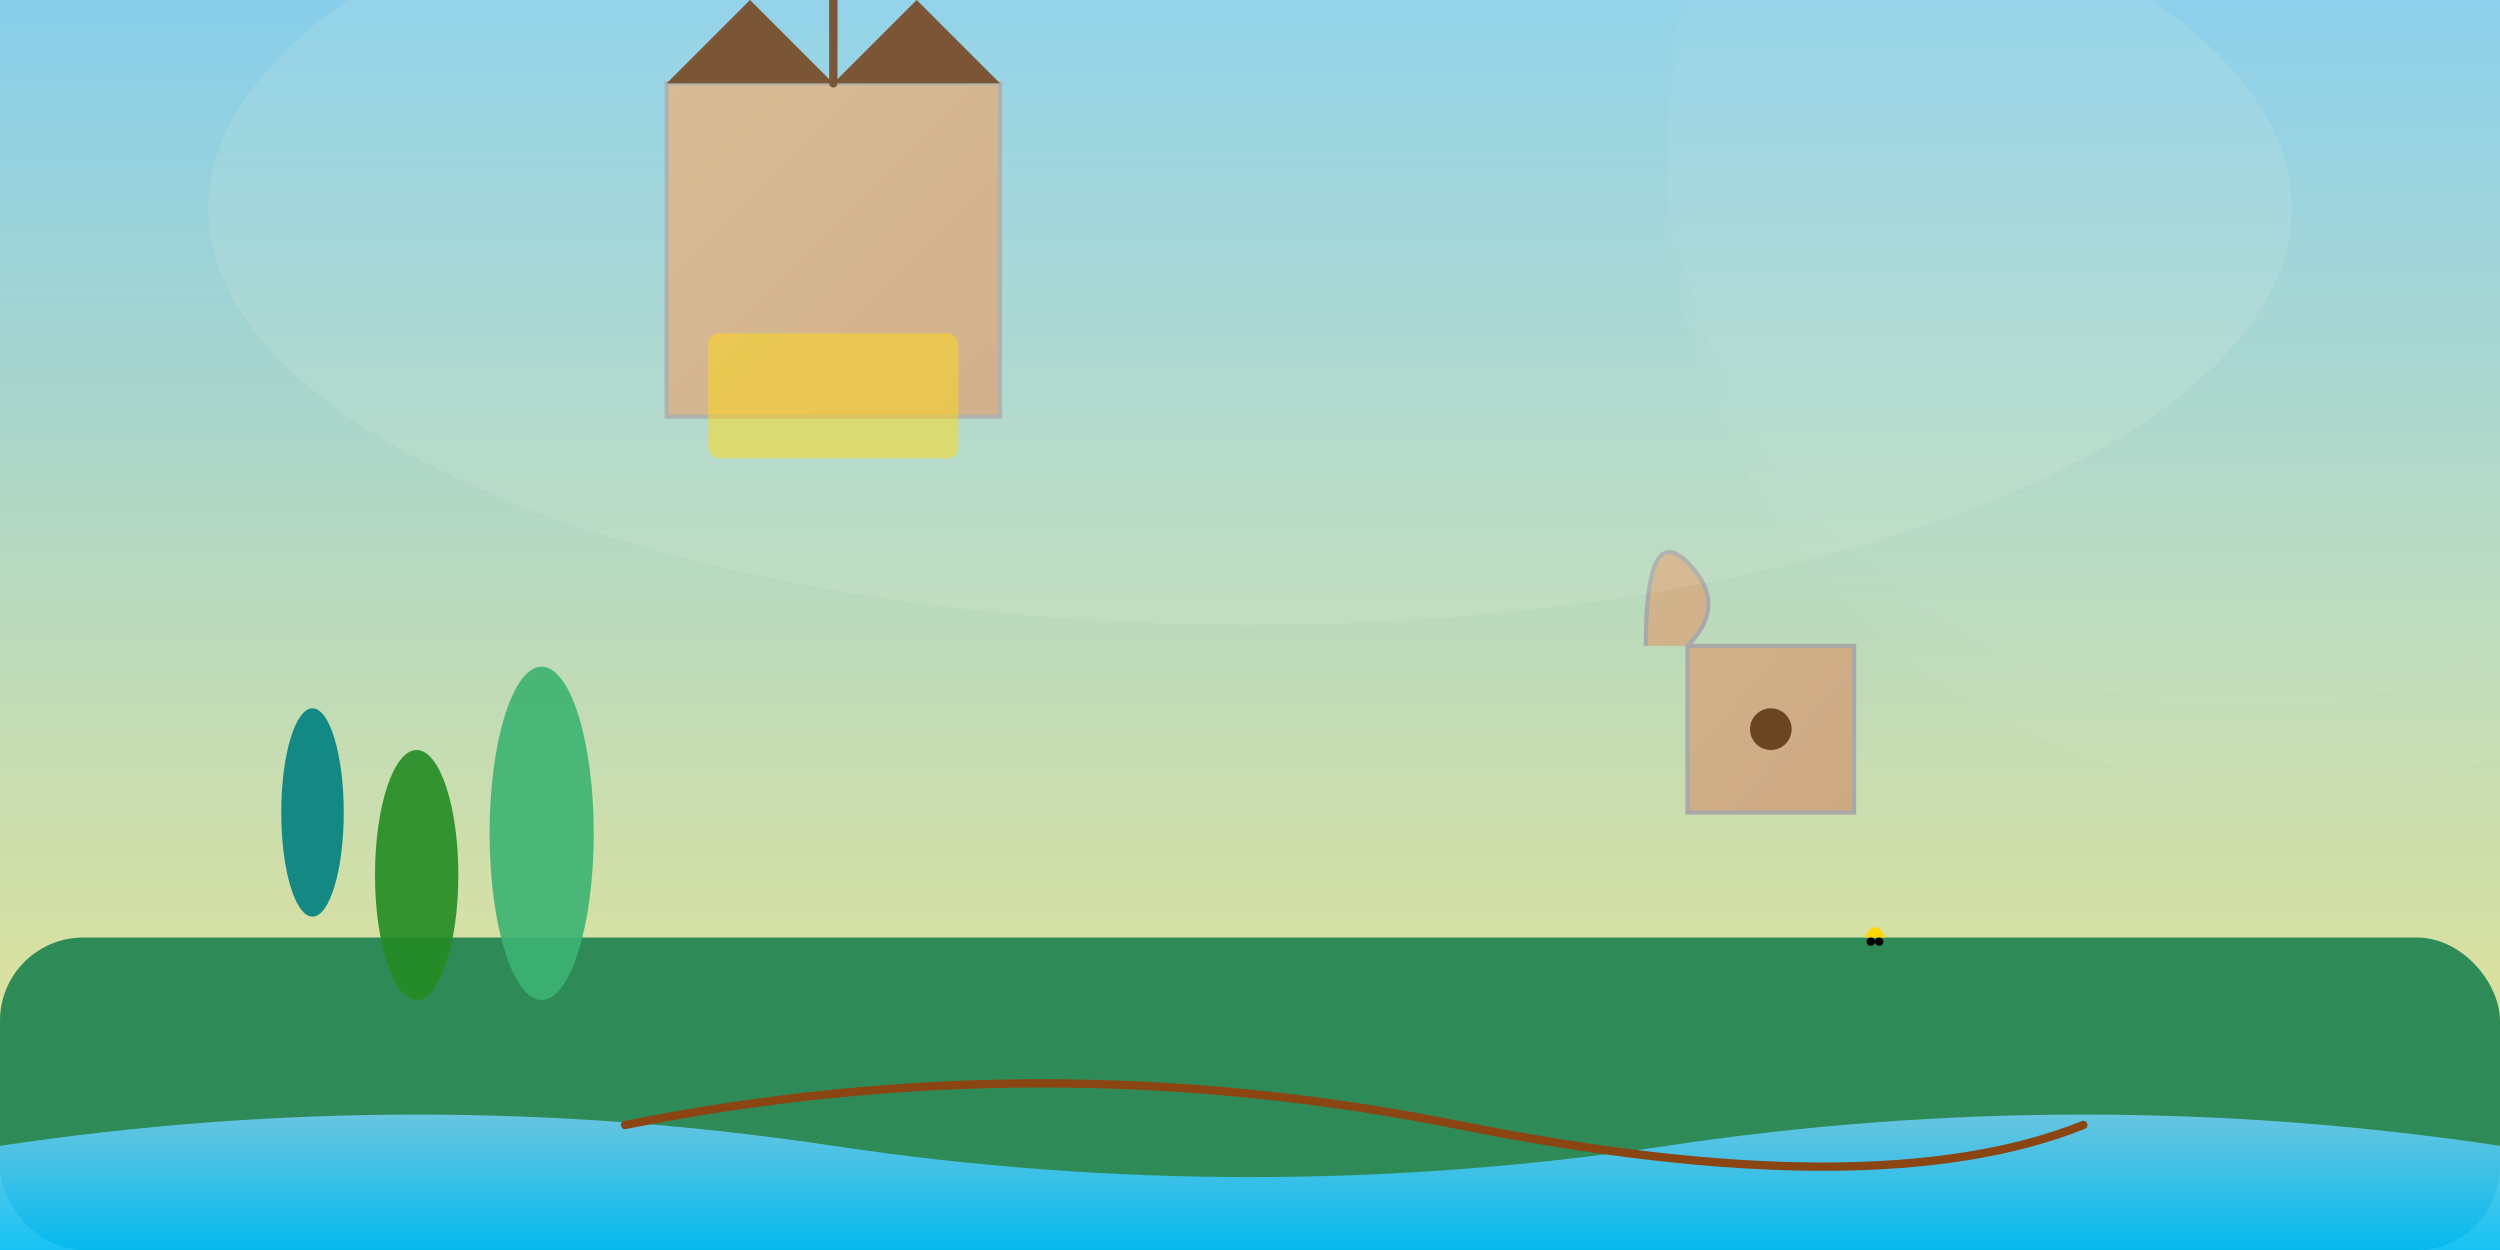 
<svg xmlns="http://www.w3.org/2000/svg" viewBox="0 0 1200 600" width="1200" height="600" preserveAspectRatio="xMidYMid meet" class="w-full h-full">
  <!-- Gradient and filter definitions -->
  <defs>
    <linearGradient id="skyGradient" x1="0" y1="0" x2="0" y2="1">
      <stop offset="0%" stop-color="#87CEEB"/>
      <stop offset="100%" stop-color="#F0E68C"/>
    </linearGradient>
    <linearGradient id="fjordGradient" x1="0" y1="0" x2="0" y2="1">
      <stop offset="0%" stop-color="#87CEEB"/>
      <stop offset="100%" stop-color="#00BFFF"/>
    </linearGradient>
    <linearGradient id="cathedralStone" x1="0" y1="0" x2="1" y2="1">
      <stop offset="0%" stop-color="#D2B48C"/>
      <stop offset="100%" stop-color="#CDA883"/>
    </linearGradient>
    <filter id="shadow" x="0" y="0">
      <feDropShadow dx="0" dy="2" stdDeviation="1.5" flood-color="#00000044"/>
    </filter>
  </defs>

  <!-- Fullscreen background -->
  <rect width="100%" height="100%" fill="url(#skyGradient)" />
  <rect y="450" width="100%" height="150" fill="#2E8B57" rx="40" />

  <!-- Oslofjord water -->
  <path d="M0,550 Q200,520 400,550 T800,550 T1200,550 L1200,600 L0,600 Z" fill="url(#fjordGradient)" opacity="0.9" />

  <!-- Oslo Cathedral -->
  <g transform="translate(400,200)" filter="url(#shadow)">
    <!-- Main tower -->
    <path d="M-80,-160 L-80,0 L80,0 L80,-160 Z" fill="url(#cathedralStone)" stroke="#A9A9A9" stroke-width="2"/>
    <!-- Stained glass -->
    <rect x="-60" y="-40" width="120" height="60" fill="#FFD700" opacity="0.5" rx="5"/>
    <!-- Roof -->
    <path d="M-80,-160 L-40,-200 L0,-160 L40,-200 L80,-160 Z" fill="#6B4423"/>
    <!-- Spire -->
    <path d="M0,-160 L0,-240" fill="none" stroke="#6B4423" stroke-width="4" stroke-linecap="round"/>
  </g>

  <!-- Akershus Fortress -->
  <g transform="translate(850,350)" filter="url(#shadow)">
    <path d="M-40,-40 Q-20,-60 -40,-80 T-60,-40 M-40,-40 L40,-40 L40,40 L-40,40 Z" 
          fill="url(#cathedralStone)" stroke="#A9A9A9" stroke-width="2"/>
    <circle cx="0" cy="0" r="10" fill="#6B4423" />
  </g>

  <!-- City Park -->
  <g transform="translate(200,420)" opacity="0.9">
    <!-- Trees -->
    <ellipse cx="0" cy="0" rx="20" ry="60" fill="#228B22"/>
    <ellipse cx="60" cy="-20" rx="25" ry="80" fill="#3CB371"/>
    <ellipse cx="-50" cy="-30" rx="15" ry="50" fill="#008080"/>
  </g>

  <!-- Pedestrians -->
  <g class="people" transform="translate(900,460)">
    <!-- Walker -->
    <path d="M-5,-10 Q0,-20 5,-10" fill="#FFD700" />
    <circle cx="-2" cy="-8" r="2" fill="#000" />
    <circle cx="2" cy="-8" r="2" fill="#000" />
  </g>

  <!-- Bridges -->
  <path d="M300,540 Q500,500 700,540 T1000,540" 
        fill="none" stroke="#8B4513" stroke-width="4" stroke-linecap="round"/>

  <!-- Sunlight -->
  <circle cx="1100" cy="80" r="300" fill="white" opacity="0.03"/>
  <circle cx="1080" cy="60" r="280" fill="white" opacity="0.02"/>

  <!-- Atmospheric effects -->
  <g opacity="0.1">
    <ellipse cx="600" cy="100" rx="500" ry="200" fill="#FFFFE0" />
  </g>
</svg>
